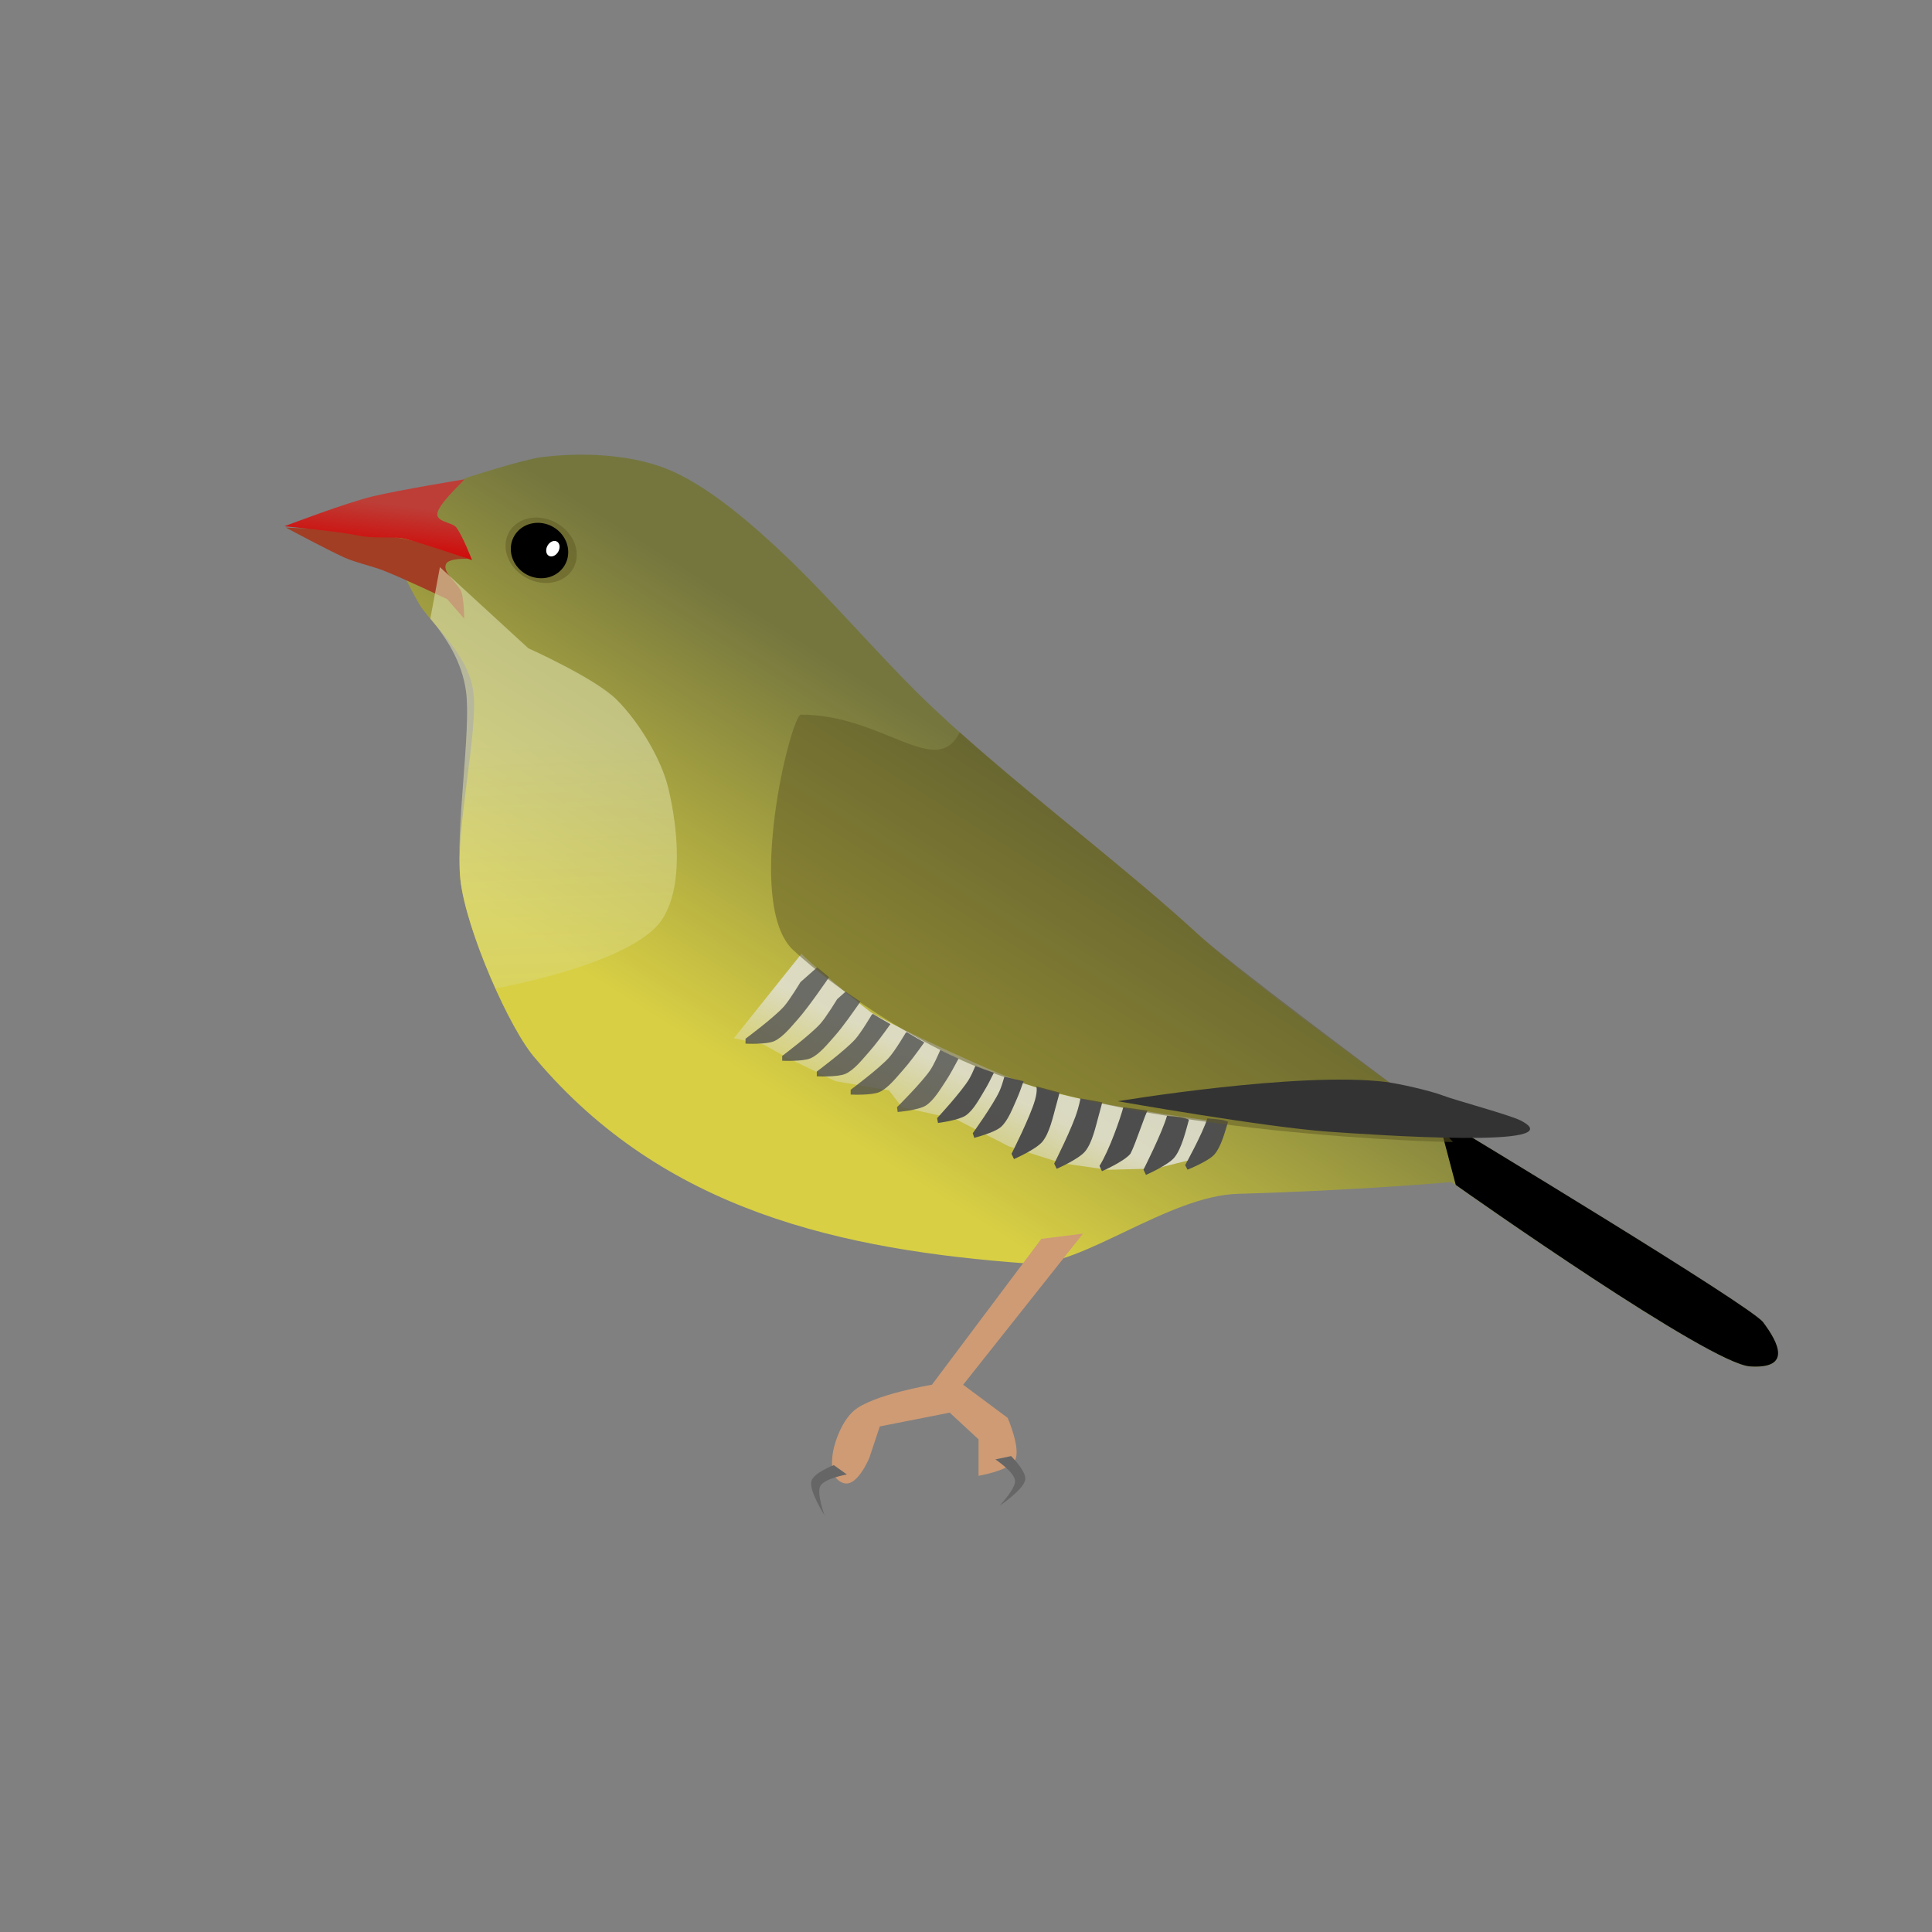 <?xml version="1.0" encoding="UTF-8" standalone="no"?>
<!-- Created with Inkscape (http://www.inkscape.org/) -->
<svg
   xmlns:dc="http://purl.org/dc/elements/1.1/"
   xmlns:cc="http://creativecommons.org/ns#"
   xmlns:rdf="http://www.w3.org/1999/02/22-rdf-syntax-ns#"
   xmlns:svg="http://www.w3.org/2000/svg"
   xmlns="http://www.w3.org/2000/svg"
   xmlns:xlink="http://www.w3.org/1999/xlink"
   xmlns:sodipodi="http://sodipodi.sourceforge.net/DTD/sodipodi-0.dtd"
   xmlns:inkscape="http://www.inkscape.org/namespaces/inkscape"
   width="500"
   height="500"
   id="svg2"
   sodipodi:version="0.32"
   inkscape:version="0.46"
   version="1.0"
   sodipodi:docname="AmandavaFormosa.svg"
   inkscape:output_extension="org.inkscape.output.svg.inkscape">
  <rect width="100%" height="100%" fill="#808080" stroke="none"/>
  <defs
     id="defs4">
    <linearGradient
       inkscape:collect="always"
       id="linearGradient2534">
      <stop
         style="stop-color:#e6e6e6;stop-opacity:1;"
         offset="0"
         id="stop2536" />
      <stop
         style="stop-color:#e6e6e6;stop-opacity:0;"
         offset="1"
         id="stop2538" />
    </linearGradient>
    <linearGradient
       id="linearGradient2438"
       inkscape:collect="always">
      <stop
         id="stop2440"
         offset="0"
         style="stop-color:#dddfae;stop-opacity:1" />
      <stop
         id="stop2442"
         offset="1"
         style="stop-color:#d8cf44;stop-opacity:0.833" />
    </linearGradient>
    <linearGradient
       inkscape:collect="always"
       id="linearGradient2423">
      <stop
         style="stop-color:#d8cf44;stop-opacity:1;"
         offset="0"
         id="stop2425" />
      <stop
         style="stop-color:#74763e;stop-opacity:1"
         offset="1"
         id="stop2427" />
    </linearGradient>
    <linearGradient
       inkscape:collect="always"
       id="linearGradient2411">
      <stop
         style="stop-color:#bd3e37;stop-opacity:1;"
         offset="0"
         id="stop2413" />
      <stop
         style="stop-color:#d40000;stop-opacity:1"
         offset="1"
         id="stop2415" />
    </linearGradient>
    <inkscape:perspective
       sodipodi:type="inkscape:persp3d"
       inkscape:vp_x="0 : 526.18109 : 1"
       inkscape:vp_y="0 : 1000 : 0"
       inkscape:vp_z="744.09448 : 526.18109 : 1"
       inkscape:persp3d-origin="372.04724 : 350.78739 : 1"
       id="perspective10" />
    <inkscape:perspective
       id="perspective2390"
       inkscape:persp3d-origin="372.04724 : 350.78739 : 1"
       inkscape:vp_z="744.09448 : 526.18109 : 1"
       inkscape:vp_y="0 : 1000 : 0"
       inkscape:vp_x="0 : 526.18109 : 1"
       sodipodi:type="inkscape:persp3d" />
    <inkscape:perspective
       id="perspective2403"
       inkscape:persp3d-origin="372.04724 : 350.78739 : 1"
       inkscape:vp_z="744.09448 : 526.18109 : 1"
       inkscape:vp_y="0 : 1000 : 0"
       inkscape:vp_x="0 : 526.18109 : 1"
       sodipodi:type="inkscape:persp3d" />
    <linearGradient
       inkscape:collect="always"
       xlink:href="#linearGradient2423"
       id="linearGradient2583"
       gradientUnits="userSpaceOnUse"
       x1="440.714"
       y1="401.291"
       x2="469.777"
       y2="355.219" />
    <linearGradient
       inkscape:collect="always"
       xlink:href="#linearGradient2534"
       id="linearGradient2585"
       gradientUnits="userSpaceOnUse"
       x1="447.679"
       y1="387.541"
       x2="440.893"
       y2="401.826" />
    <linearGradient
       inkscape:collect="always"
       xlink:href="#linearGradient2411"
       id="linearGradient2587"
       gradientUnits="userSpaceOnUse"
       x1="375.893"
       y1="312.541"
       x2="375"
       y2="320.041" />
    <linearGradient
       inkscape:collect="always"
       xlink:href="#linearGradient2438"
       id="linearGradient2589"
       gradientUnits="userSpaceOnUse"
       x1="393.959"
       y1="345.255"
       x2="396.844"
       y2="409.905" />
  </defs>
  <sodipodi:namedview
     id="base"
     pagecolor="#ffffff"
     bordercolor="#666666"
     borderopacity="1.0"
     gridtolerance="10000"
     guidetolerance="10"
     objecttolerance="10"
     inkscape:pageopacity="0.0"
     inkscape:pageshadow="2"
     inkscape:zoom="1.4"
     inkscape:cx="299.62298"
     inkscape:cy="226.143"
     inkscape:document-units="px"
     inkscape:current-layer="layer1"
     showgrid="false"
     inkscape:window-width="640"
     inkscape:window-height="669"
     inkscape:window-x="69"
     inkscape:window-y="69" />
  <g
     inkscape:label="Layer 1"
     inkscape:groupmode="layer"
     id="layer1">
    <g
       id="g2554"
       transform="matrix(1.888,0,0,1.888,-607.073,-459.277)">
      <path
         sodipodi:nodetypes="cszzccscsscssssscc"
         id="path2421"
         d="M 374.286,316.648 C 374.286,316.648 376.813,322.228 378.929,325.934 C 380.478,328.646 385.714,332.719 386.429,338.076 C 387.143,343.434 383.929,357.005 384.643,363.791 C 385.357,370.576 391.429,384.505 395,388.434 C 412.551,409.205 436.802,414.621 462.623,416.475 C 469.716,416.977 481.689,407.169 491.245,406.904 C 507.715,406.445 520.49,405.291 520.49,405.291 C 520.49,405.291 555.714,430.219 561.429,430.576 C 567.143,430.934 565.357,427.362 563.214,424.505 C 561.447,422.149 517.551,395.699 517.551,395.699 C 517.551,395.699 494.014,378.942 485.714,371.291 C 474.487,360.94 458.082,348.933 447.143,338.076 C 441.786,332.761 435.097,325.078 429.643,319.862 C 425.043,315.463 418.463,309.589 412.5,307.362 C 407.766,305.594 401.463,305.204 395.714,305.934 C 393.26,306.245 385.357,308.791 385.357,308.791 L 374.286,316.648 z"
         style="fill:url(#linearGradient2583);fill-opacity:1;fill-rule:evenodd;stroke:none;stroke-width:1px;stroke-linecap:butt;stroke-linejoin:miter;stroke-opacity:1" />
      <path
         id="path2532"
         d="M 431.429,373.969 L 422.143,385.576 L 426.25,386.469 L 429.464,388.255 L 436.071,391.469 L 443.393,392.719 L 445.179,395.041 L 452.5,396.648 L 459.821,400.398 L 467.143,402.719 L 473.393,403.612 L 480,403.434 L 487.143,401.648 L 488.393,397.005 C 488.393,397.005 469.464,394.684 461.607,391.648 C 453.75,388.612 442.143,382.898 440.893,382.005 C 439.643,381.112 431.607,374.505 431.429,373.969 z"
         style="opacity:0.775;fill:url(#linearGradient2585);fill-opacity:1;fill-rule:evenodd;stroke:none;stroke-width:1px;stroke-linecap:butt;stroke-linejoin:miter;stroke-opacity:1" />
      <path
         id="path2518"
         d="M 435.19,377.212 C 435.19,377.212 432.361,381.354 430.935,382.945 C 430.04,383.945 428.875,385.44 427.663,385.98 C 426.578,386.464 423.736,386.317 423.736,386.317 L 423.736,385.643 C 423.736,385.643 427.593,382.786 428.972,381.259 C 429.788,380.355 431.263,377.887 431.263,377.887 L 433.553,375.863 L 435.19,377.212 z"
         style="opacity:0.775;fill:#4d4d4d;fill-rule:evenodd;stroke:none;stroke-width:0.658px;stroke-linecap:butt;stroke-linejoin:miter;stroke-opacity:1" />
      <path
         sodipodi:nodetypes="cssccscc"
         id="path2508"
         d="M 466.755,393.017 C 466.755,393.017 466.98,392.391 466.303,394.824 C 465.877,396.353 465.422,398.548 464.437,399.75 C 463.555,400.827 460.535,402.141 460.535,402.141 L 460.196,401.422 C 460.196,401.422 462.757,396.383 463.418,394.043 C 463.81,392.657 463.591,392.169 463.591,392.169 L 466.755,393.017 z"
         style="opacity:1;fill:#4d4d4d;fill-rule:evenodd;stroke:none;stroke-width:0.658px;stroke-linecap:butt;stroke-linejoin:miter;stroke-opacity:1" />
      <path
         sodipodi:nodetypes="cssccscc"
         id="path2506"
         d="M 472.607,394.354 C 472.607,394.354 472.831,393.728 472.154,396.16 C 471.729,397.689 471.274,399.884 470.289,401.087 C 469.407,402.163 466.387,403.478 466.387,403.478 L 466.047,402.759 C 466.047,402.759 468.608,397.719 469.27,395.379 C 469.662,393.994 469.632,393.821 469.632,393.821 L 472.607,394.354 z"
         style="opacity:0.973;fill:#4d4d4d;fill-rule:evenodd;stroke:none;stroke-width:0.658px;stroke-linecap:butt;stroke-linejoin:miter;stroke-opacity:1" />
      <path
         sodipodi:nodetypes="cccccc"
         id="path2504"
         d="M 478.879,395.501 C 478.643,395.549 477.246,399.999 476.498,401.413 C 475.616,402.49 472.596,403.804 472.596,403.804 L 472.256,403.085 C 473.608,400.912 475.087,396.646 475.525,395.031 L 478.879,395.501 z"
         style="opacity:1;fill:#4d4d4d;fill-rule:evenodd;stroke:none;stroke-width:0.658px;stroke-linecap:butt;stroke-linejoin:miter;stroke-opacity:1" />
      <path
         style="opacity:0.984;fill:#4d4d4d;fill-rule:evenodd;stroke:none;stroke-width:0.658px;stroke-linecap:butt;stroke-linejoin:miter;stroke-opacity:1"
         d="M 484.52,396.739 C 484.094,398.268 483.513,400.716 482.528,401.919 C 481.646,402.995 478.626,404.309 478.626,404.309 L 478.287,403.59 C 478.287,403.59 480.848,398.551 481.509,396.211 C 482.922,396.343 483.763,396.376 484.52,396.739 z"
         id="path2546"
         sodipodi:nodetypes="cscccc" />
      <path
         sodipodi:nodetypes="cscccc"
         id="path2475"
         d="M 489.877,397.027 C 489.476,398.353 488.928,400.477 487.999,401.521 C 487.168,402.454 484.321,403.595 484.321,403.595 L 484.001,402.971 C 484.001,402.971 486.415,398.598 487.039,396.568 C 488.371,396.683 489.163,396.711 489.877,397.027 z"
         style="opacity:0.984;fill:#4d4d4d;fill-rule:evenodd;stroke:none;stroke-width:0.658px;stroke-linecap:butt;stroke-linejoin:miter;stroke-opacity:1" />
      <path
         sodipodi:nodetypes="cssccsscssc"
         id="path2419"
         d="M 360.714,315.576 C 360.714,315.576 366.233,318.537 368.75,319.684 C 370.233,320.359 372.529,320.854 374.107,321.469 C 376.788,322.515 382.857,325.398 382.857,325.398 L 385.179,328.076 C 385.179,328.076 385.139,325.534 384.821,324.505 C 384.425,323.222 382.131,321.802 382.679,320.576 C 383.06,319.722 385.714,319.862 385.714,319.862 C 385.714,319.862 380.535,317.922 378.036,317.362 C 375.174,316.721 370.652,316.164 367.857,315.934 C 365.719,315.757 360.714,315.576 360.714,315.576 z"
         style="fill:#a23e24;fill-opacity:1;fill-rule:evenodd;stroke:none;stroke-width:1px;stroke-linecap:butt;stroke-linejoin:miter;stroke-opacity:1" />
      <path
         sodipodi:nodetypes="czczscssc"
         id="path2409"
         d="M 385.179,308.969 C 385.179,308.969 376.429,310.398 372.679,311.291 C 368.929,312.184 360.536,315.398 360.536,315.398 C 360.536,315.398 368.036,316.112 370.536,316.648 C 373.078,317.193 375.414,316.668 377.321,317.184 C 380.036,317.918 386.25,320.041 386.25,320.041 C 386.25,320.041 384.988,316.772 384.107,315.576 C 383.5,314.752 380.893,314.862 381.607,313.255 C 382.321,311.648 385.179,309.148 385.179,308.969 z"
         style="fill:url(#linearGradient2587);fill-opacity:1;fill-rule:evenodd;stroke:none;stroke-width:1px;stroke-linecap:butt;stroke-linejoin:miter;stroke-opacity:1" />
      <path
         sodipodi:nodetypes="ccsscssscc"
         id="path2434"
         d="M 381.844,321 L 380.531,328.062 C 382.695,330.625 384.88,333.96 385.427,338.062 C 386.142,343.42 383.942,356.996 384.656,363.781 C 385.053,367.553 387.11,373.508 389.469,378.75 C 389.469,378.75 407.89,375.485 412.156,369.5 C 415.328,365.05 414.435,356.625 413.156,351.312 C 412.171,347.22 409.07,342.164 406.094,339.188 C 403.117,336.211 393.969,332.125 393.969,332.125 L 381.844,321 z"
         style="opacity:0.591;fill:url(#linearGradient2589);fill-opacity:1;fill-rule:evenodd;stroke:none;stroke-width:1px;stroke-linecap:butt;stroke-linejoin:miter;stroke-opacity:1" />
      <path
         id="path2447"
         d="M 518.625,396.344 L 521.094,405.688 C 522.858,406.934 555.874,430.215 561.438,430.562 C 567.152,430.92 565.362,427.357 563.219,424.5 C 561.52,422.235 521.773,398.243 518.625,396.344 z"
         style="fill:#000000;fill-opacity:1;fill-rule:evenodd;stroke:none;stroke-width:1px;stroke-linecap:butt;stroke-linejoin:miter;stroke-opacity:1" />
      <path
         sodipodi:nodetypes="cssccscs"
         id="path2455"
         d="M 431.344,341.219 C 429.978,341.219 423.478,367.241 430.312,373.531 C 436.435,379.167 445.966,385.291 453.562,388.688 C 476.793,399.073 520.722,399.812 520.722,399.812 L 516.162,394.729 C 509.225,389.574 489.881,375.119 485.719,371.281 C 476.376,362.668 463.474,352.915 453.094,343.625 C 449.94,350.196 442.549,341.219 431.344,341.219 z"
         style="opacity:0.507;fill:#5f5924;fill-opacity:1;fill-rule:evenodd;stroke:none;stroke-width:1px;stroke-linecap:butt;stroke-linejoin:miter;stroke-opacity:1" />
      <g
         transform="matrix(0.363,0.204,-0.181,0.322,244.774,98.003)"
         id="g2467">
        <path
           sodipodi:type="arc"
           style="opacity:0.507;fill:#5f5924;fill-opacity:1;stroke:none"
           id="path2457"
           sodipodi:cx="542.4519"
           sodipodi:cy="302.82898"
           sodipodi:rx="14.142136"
           sodipodi:ry="13.131983"
           d="M 556.594,302.829 A 14.142,13.132 0 1 1 528.31,302.829 A 14.142,13.132 0 1 1 556.594,302.829 z"
           transform="matrix(0.857,0,0,0.885,110.828,52.619)" />
        <g
           id="g2463"
           transform="translate(-10.102,7.071)">
          <path
             d="M 594.98,313.941 A 9.596,10.102 0 1 1 575.787,313.941 A 9.596,10.102 0 1 1 594.98,313.941 z"
             sodipodi:ry="10.101525"
             sodipodi:rx="9.5964489"
             sodipodi:cy="313.94067"
             sodipodi:cx="585.38342"
             id="path2459"
             style="opacity:1;fill:#000000;fill-opacity:1;stroke:none"
             sodipodi:type="arc" />
          <path
             transform="translate(12.122,-55.558)"
             d="M 578.817,366.469 A 2.02,3.03 0 1 1 574.777,366.469 A 2.02,3.03 0 1 1 578.817,366.469 z"
             sodipodi:ry="3.0304577"
             sodipodi:rx="2.0203052"
             sodipodi:cy="366.4686"
             sodipodi:cx="576.79712"
             id="path2461"
             style="opacity:1;fill:#ffffff;fill-opacity:1;stroke:none"
             sodipodi:type="arc" />
        </g>
      </g>
      <path
         id="path2521"
         d="M 437.451,379.192 L 436.295,380.223 C 436.295,380.223 434.799,382.694 433.982,383.598 C 432.603,385.125 428.763,388.004 428.763,388.004 L 428.763,388.661 C 428.763,388.661 431.584,388.8 432.67,388.317 C 433.882,387.777 435.055,386.286 435.951,385.286 C 437.058,384.05 438.665,381.745 439.482,380.567 C 438.799,380.113 438.117,379.658 437.451,379.192 z"
         style="opacity:0.775;fill:#4d4d4d;fill-rule:evenodd;stroke:none;stroke-width:0.658px;stroke-linecap:butt;stroke-linejoin:miter;stroke-opacity:1" />
      <path
         style="opacity:0.775;fill:#4d4d4d;fill-rule:evenodd;stroke:none;stroke-width:0.658px;stroke-linecap:butt;stroke-linejoin:miter;stroke-opacity:1"
         d="M 441.192,382.237 L 441.036,382.362 C 441.036,382.362 439.571,384.833 438.754,385.737 C 437.375,387.263 433.504,390.143 433.504,390.143 L 433.504,390.799 C 433.504,390.799 436.357,390.939 437.442,390.455 C 438.654,389.915 439.796,388.424 440.692,387.424 C 441.503,386.519 442.658,384.967 443.598,383.643 C 442.802,383.192 441.992,382.718 441.192,382.237 z"
         id="path2542" />
      <path
         id="path2514"
         d="M 445.835,384.737 L 445.679,384.862 C 445.679,384.862 444.214,387.333 443.397,388.237 C 442.018,389.763 438.147,392.643 438.147,392.643 L 438.147,393.299 C 438.147,393.299 441,393.439 442.085,392.955 C 443.297,392.415 444.439,390.924 445.335,389.924 C 446.146,389.019 447.301,387.467 448.241,386.143 C 447.445,385.692 446.635,385.218 445.835,384.737 z"
         style="opacity:0.775;fill:#4d4d4d;fill-rule:evenodd;stroke:none;stroke-width:0.658px;stroke-linecap:butt;stroke-linejoin:miter;stroke-opacity:1" />
      <path
         id="path2512"
         d="M 450.438,387.188 C 450.063,388.041 449.527,389.247 449.062,389.938 C 447.914,391.644 444.5,395.031 444.5,395.031 L 444.594,395.688 C 444.594,395.688 447.432,395.445 448.438,394.812 C 449.561,394.106 450.505,392.461 451.25,391.344 C 451.722,390.636 452.344,389.49 452.938,388.375 C 452.123,388 451.286,387.618 450.438,387.188 z"
         style="opacity:0.775;fill:#4d4d4d;fill-rule:evenodd;stroke:none;stroke-width:0.658px;stroke-linecap:butt;stroke-linejoin:miter;stroke-opacity:1" />
      <path
         style="opacity:0.963;fill:#4d4d4d;fill-rule:evenodd;stroke:none;stroke-width:0.658px;stroke-linecap:butt;stroke-linejoin:miter;stroke-opacity:1"
         d="M 455.246,389.379 C 454.948,390.086 454.611,390.813 454.339,391.254 C 453.262,393.007 449.996,396.536 449.996,396.536 L 450.121,397.192 C 450.121,397.192 452.954,396.834 453.933,396.161 C 455.027,395.409 455.891,393.714 456.589,392.567 C 456.929,392.009 457.35,391.181 457.777,390.317 C 456.912,390.023 456.075,389.693 455.246,389.379 z"
         id="path2544" />
      <path
         id="path2510"
         d="M 459.222,390.85 C 459.014,391.587 458.767,392.35 458.552,392.821 C 457.697,394.692 454.886,398.594 454.886,398.594 L 455.09,399.23 C 455.09,399.23 457.859,398.528 458.748,397.741 C 459.742,396.861 460.392,395.073 460.946,393.849 C 461.215,393.254 461.531,392.381 461.849,391.471 C 460.955,391.285 460.084,391.06 459.222,390.85 z"
         style="opacity:0.963;fill:#4d4d4d;fill-rule:evenodd;stroke:none;stroke-width:0.658px;stroke-linecap:butt;stroke-linejoin:miter;stroke-opacity:1" />
      <path
         sodipodi:nodetypes="ccssscccccscccc"
         id="path2548"
         d="M 464.286,413.076 L 449.286,433.076 C 449.286,433.076 441.131,434.428 438.571,436.648 C 437.124,437.904 436.038,440.473 435.714,442.362 C 435.423,444.065 435.532,446.064 437.186,446.561 C 439.078,447.13 440.714,443.076 440.714,443.076 L 442.143,438.791 L 451.724,436.9 L 455.678,440.559 L 455.678,445.559 C 455.678,445.559 459.901,444.85 460.678,443.416 C 461.52,441.863 459.668,437.615 459.668,437.615 L 453.571,433.076 L 470,412.362 L 464.286,413.076 z"
         style="fill:#ce9b75;fill-opacity:1;fill-rule:evenodd;stroke:none;stroke-width:1px;stroke-linecap:butt;stroke-linejoin:miter;stroke-opacity:1" />
      <path
         sodipodi:nodetypes="ccscsc"
         id="path2550"
         d="M 435.838,444.096 L 437.629,445.375 C 437.629,445.375 434.531,445.91 433.982,446.97 C 433.465,447.968 434.565,450.971 434.565,450.971 C 434.565,450.971 432.421,447.642 432.759,446.297 C 433.045,445.156 435.838,444.096 435.838,444.096 z"
         style="fill:#666666;fill-rule:evenodd;stroke:none;stroke-width:1px;stroke-linecap:butt;stroke-linejoin:miter;stroke-opacity:1" />
      <path
         sodipodi:nodetypes="ccscsc"
         id="path2552"
         d="M 460.136,442.855 L 457.983,443.311 C 457.983,443.311 460.607,445.041 460.686,446.232 C 460.76,447.354 458.55,449.665 458.55,449.665 C 458.55,449.665 461.848,447.473 462.077,446.105 C 462.271,444.945 460.136,442.855 460.136,442.855 z"
         style="fill:#666666;fill-rule:evenodd;stroke:none;stroke-width:1px;stroke-linecap:butt;stroke-linejoin:miter;stroke-opacity:1" />
    </g>
    <path
       style="fill:#333333;fill-rule:evenodd;stroke:none;stroke-width:1px;stroke-linecap:butt;stroke-linejoin:miter;stroke-opacity:1"
       d="M 289.286,285 C 289.286,285 327.159,291.676 343.571,292.857 C 356.182,293.765 407.624,297.259 393.571,290 C 390.76,288.548 376.522,284.714 373.571,283.571 C 370.276,282.295 362.079,280.432 358.571,280 C 336.027,277.225 289.286,285 289.286,285 z"
       id="path2611"
       sodipodi:nodetypes="cssssc" />
  </g>
</svg>
